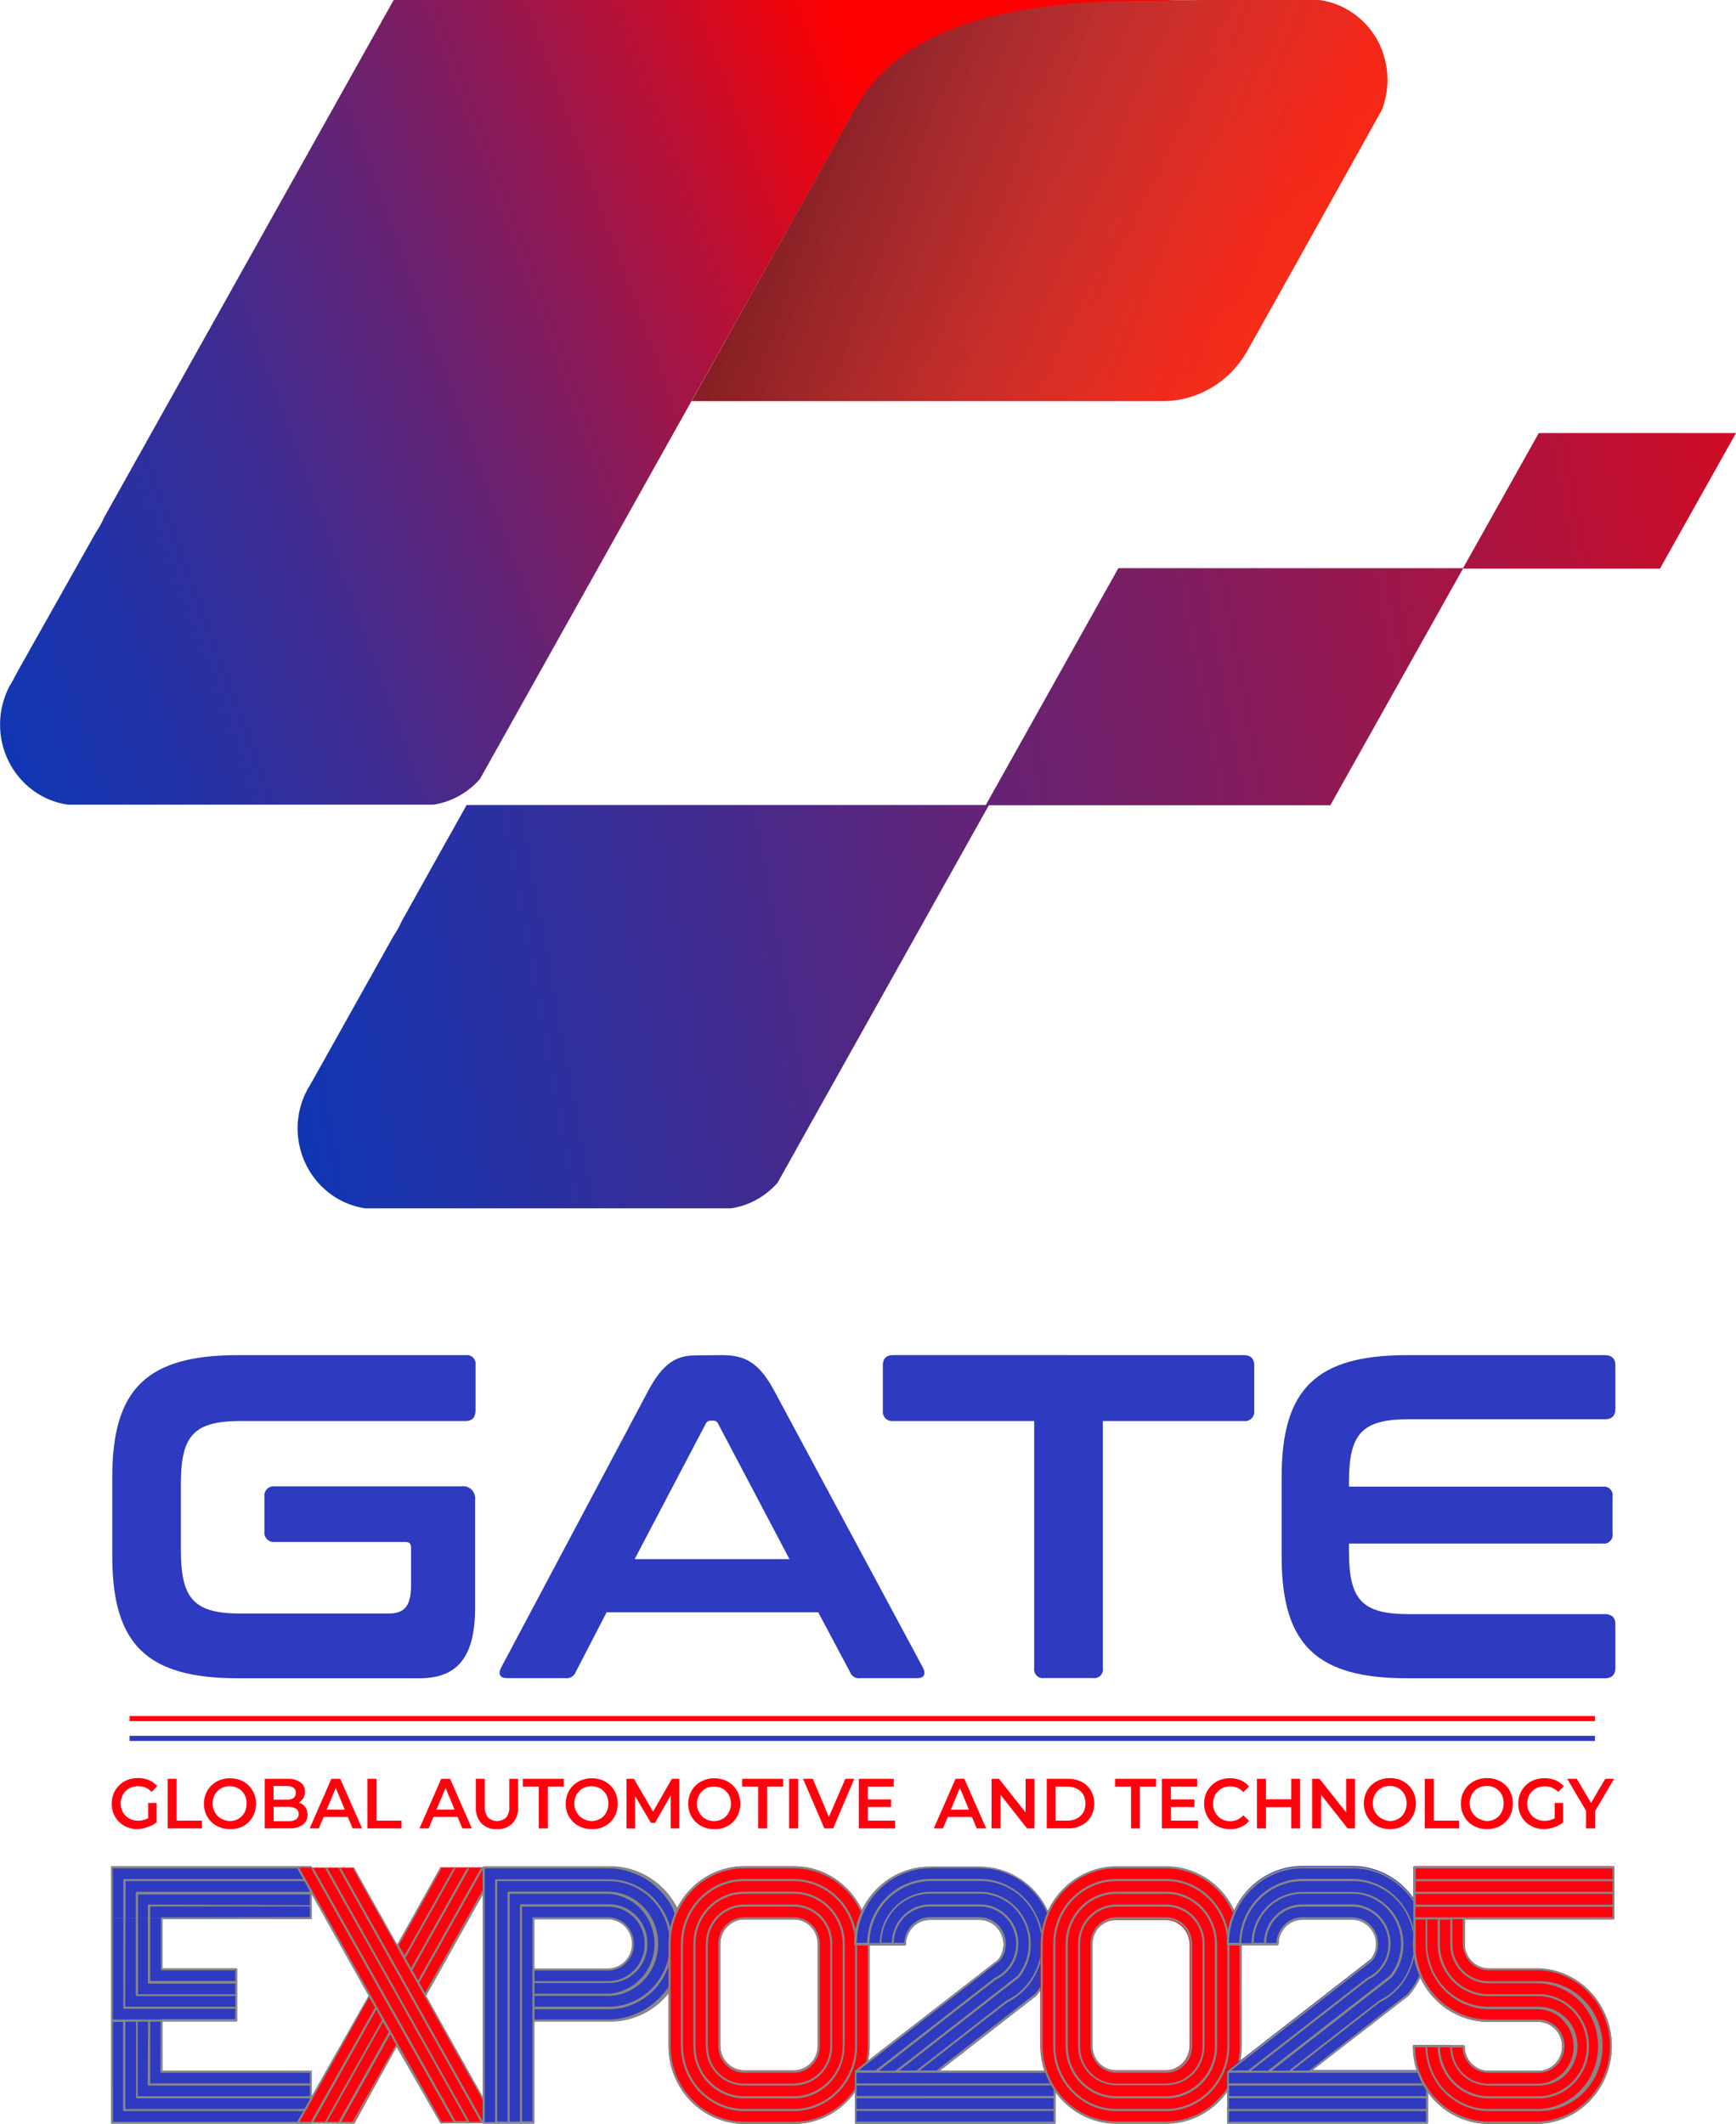 <svg xmlns="http://www.w3.org/2000/svg" width="85" height="104" viewBox="0 0 85 104" fill="none"><g clip-path="url(#clip0_1_147)"><path d="M41.809 5.447L41.929 5.229C42.119 4.906 42.34 4.604 42.589 4.326C44.583 2.088 51.854 0.046 58.459 0H19.276L8.286 19.641L8.209 19.778L6.516 22.804L6.453 22.915L5.089 25.355C4.983 25.604 4.852 25.841 4.699 26.062L0.951 32.721L0.59 33.392L0.495 33.551C0.486 33.568 0.477 33.585 0.466 33.6C0.17 34.162 0.011 34.789 0.003 35.428C-0.006 36.066 0.136 36.698 0.417 37.268C0.697 37.838 1.107 38.33 1.613 38.701C2.119 39.073 2.704 39.314 3.32 39.402H21.223C22.098 39.267 22.901 38.825 23.497 38.151L24.337 36.65L24.537 36.294L33.789 19.761L33.865 19.625L41.809 5.447Z" fill="url(#paint0_linear_1_147)"></path><path d="M67.699 2.531C67.674 2.469 67.655 2.407 67.626 2.346C67.362 1.721 66.945 1.178 66.416 0.767C65.887 0.356 65.264 0.092 64.608 0L58.9 0L56.325 0.029C49.574 0.029 44.361 1.186 41.974 5.128C41.888 5.271 41.806 5.414 41.733 5.558L41.311 6.317L33.866 19.641H56.937C57.766 19.64 58.58 19.418 59.299 18.995C60.019 18.573 60.619 17.966 61.04 17.233L61.167 17.009L61.652 16.145L62.956 13.813L63.048 13.653L66.853 6.831L67.116 6.356L67.661 5.379C68.016 4.464 68.025 3.446 67.687 2.525L67.699 2.531Z" fill="url(#paint1_linear_1_147)"></path><path d="M22.799 66.357C22.865 66.346 22.933 66.352 22.996 66.373C23.06 66.394 23.117 66.431 23.165 66.48C23.212 66.528 23.247 66.587 23.268 66.653C23.289 66.718 23.294 66.787 23.284 66.855V69.064C23.284 69.39 23.129 69.585 22.799 69.585H11.783C9.516 69.585 8.856 70.263 8.856 72.657V75.915C8.856 78.309 9.516 79.01 11.783 79.01H19.026C19.796 79.01 20.126 78.648 20.126 77.632V75.801C20.126 75.599 20.059 75.508 19.863 75.508H13.432C13.365 75.514 13.297 75.504 13.234 75.48C13.171 75.455 13.114 75.417 13.068 75.367C13.021 75.317 12.986 75.257 12.965 75.191C12.944 75.125 12.938 75.055 12.947 74.987V73.299C12.938 73.231 12.944 73.161 12.965 73.095C12.986 73.03 13.021 72.97 13.068 72.92C13.115 72.87 13.171 72.832 13.235 72.808C13.298 72.784 13.365 72.775 13.432 72.781H22.602C22.692 72.768 22.783 72.777 22.869 72.806C22.955 72.835 23.033 72.885 23.097 72.951C23.161 73.016 23.209 73.097 23.238 73.185C23.266 73.273 23.275 73.367 23.262 73.459V78.723C23.262 81.251 22.311 82.18 20.535 82.18H11.656C7.217 82.18 5.498 80.551 5.498 76.215V72.322C5.498 67.986 7.214 66.357 11.656 66.357H22.799Z" fill="#2E3AC0"></path><path d="M35.356 66.357C36.475 66.357 37.157 66.719 37.893 68.074L45.186 81.652C45.338 81.945 45.275 82.173 44.923 82.173H42.129C42.025 82.192 41.917 82.173 41.824 82.12C41.732 82.066 41.66 81.981 41.622 81.88L40.062 78.948H29.702L28.186 81.88C28.146 81.98 28.074 82.063 27.982 82.116C27.89 82.169 27.783 82.189 27.679 82.173H24.825C24.451 82.173 24.384 81.945 24.54 81.652L31.747 68.087C32.474 66.731 33.133 66.37 34.059 66.37L35.356 66.357ZM31.075 76.345H38.654L35.166 69.725C35.146 69.677 35.113 69.635 35.07 69.607C35.026 69.578 34.976 69.564 34.925 69.566H34.791C34.74 69.565 34.69 69.579 34.647 69.608C34.604 69.636 34.571 69.677 34.55 69.725L31.075 76.345Z" fill="#2E3AC0"></path><path d="M60.907 66.357C61.224 66.357 61.411 66.516 61.411 66.855V69.064C61.42 69.134 61.413 69.206 61.391 69.273C61.369 69.34 61.332 69.401 61.283 69.451C61.235 69.501 61.175 69.54 61.11 69.563C61.045 69.586 60.976 69.594 60.907 69.585H54.001V81.671C54.012 81.739 54.007 81.808 53.987 81.874C53.966 81.939 53.931 81.999 53.884 82.047C53.837 82.096 53.779 82.132 53.716 82.154C53.652 82.175 53.585 82.181 53.519 82.17H51.122C51.056 82.18 50.988 82.175 50.925 82.153C50.861 82.132 50.803 82.096 50.756 82.047C50.709 81.999 50.673 81.939 50.653 81.874C50.632 81.809 50.626 81.739 50.637 81.671V69.585H43.733C43.665 69.594 43.595 69.587 43.529 69.564C43.464 69.541 43.404 69.503 43.355 69.453C43.306 69.402 43.269 69.341 43.247 69.274C43.224 69.206 43.217 69.135 43.226 69.064V66.852C43.226 66.526 43.401 66.354 43.733 66.354L60.907 66.357Z" fill="#2E3AC0"></path><path d="M78.585 66.357C78.902 66.357 79.093 66.516 79.093 66.855V69.002C79.093 69.328 78.915 69.497 78.585 69.497H68.977C66.688 69.497 66.05 70.198 66.05 72.569V72.797H78.477C78.544 72.786 78.611 72.792 78.675 72.813C78.739 72.835 78.796 72.872 78.843 72.921C78.89 72.97 78.925 73.03 78.945 73.096C78.964 73.162 78.968 73.231 78.956 73.299V75.084C78.967 75.152 78.962 75.221 78.942 75.287C78.921 75.352 78.886 75.412 78.839 75.46C78.792 75.509 78.735 75.545 78.671 75.567C78.608 75.588 78.54 75.594 78.474 75.583H66.05V75.967C66.05 78.339 66.685 79.039 68.977 79.039H78.585C78.902 79.039 79.093 79.196 79.093 79.534V81.681C79.093 82.007 78.915 82.18 78.585 82.18H68.911C64.471 82.18 62.753 80.551 62.753 76.215V72.322C62.753 67.986 64.468 66.357 68.911 66.357H78.585Z" fill="#2E3AC0"></path><path d="M6.745 89.568C6.57 89.57 6.397 89.538 6.234 89.474C6.006 89.385 5.811 89.227 5.674 89.02C5.537 88.813 5.466 88.567 5.47 88.317C5.468 88.145 5.5 87.974 5.565 87.816C5.628 87.667 5.719 87.532 5.835 87.421C5.95 87.307 6.087 87.217 6.237 87.157C6.403 87.096 6.578 87.065 6.754 87.066C6.938 87.063 7.122 87.098 7.293 87.167C7.45 87.231 7.589 87.333 7.699 87.464L7.423 87.741C7.338 87.651 7.237 87.579 7.125 87.529C7.012 87.485 6.891 87.463 6.77 87.464C6.652 87.462 6.535 87.483 6.424 87.526C6.323 87.565 6.23 87.625 6.152 87.701C6.075 87.778 6.015 87.87 5.974 87.972C5.929 88.081 5.906 88.199 5.907 88.317C5.909 88.429 5.932 88.54 5.974 88.643C6.015 88.746 6.075 88.839 6.152 88.917C6.23 88.992 6.321 89.052 6.421 89.093C6.531 89.135 6.649 89.156 6.767 89.154C6.882 89.155 6.997 89.135 7.106 89.096C7.224 89.056 7.332 88.991 7.423 88.904L7.67 89.229C7.544 89.334 7.398 89.412 7.242 89.461C7.083 89.523 6.915 89.559 6.745 89.568ZM7.255 89.2V88.285H7.667V89.262L7.255 89.2Z" fill="#FF000D"></path><path d="M8.21 89.532V87.102H8.65V89.151H9.887V89.532H8.21Z" fill="#FF000D"></path><path d="M11.263 89.568C11.089 89.569 10.916 89.537 10.753 89.474C10.604 89.417 10.468 89.33 10.352 89.218C10.237 89.106 10.144 88.972 10.08 88.822C9.953 88.504 9.953 88.147 10.08 87.829C10.142 87.679 10.233 87.544 10.347 87.431C10.464 87.318 10.602 87.23 10.753 87.171C10.916 87.107 11.089 87.075 11.263 87.076C11.436 87.076 11.608 87.106 11.771 87.167C11.92 87.226 12.057 87.315 12.173 87.428C12.287 87.541 12.378 87.676 12.44 87.825C12.566 88.146 12.566 88.505 12.44 88.826C12.377 88.975 12.287 89.11 12.173 89.223C12.058 89.337 11.921 89.426 11.771 89.484C11.608 89.544 11.436 89.572 11.263 89.568ZM11.263 89.171C11.372 89.171 11.479 89.15 11.58 89.109C11.677 89.068 11.766 89.008 11.84 88.933C11.916 88.855 11.975 88.762 12.015 88.659C12.096 88.438 12.096 88.194 12.015 87.972C11.975 87.871 11.916 87.778 11.84 87.701C11.764 87.627 11.675 87.567 11.577 87.526C11.363 87.444 11.128 87.444 10.914 87.526C10.815 87.566 10.725 87.626 10.649 87.704C10.573 87.781 10.514 87.873 10.474 87.975C10.428 88.083 10.405 88.2 10.407 88.317C10.408 88.429 10.431 88.54 10.474 88.643C10.514 88.745 10.573 88.838 10.648 88.917C10.724 88.994 10.815 89.055 10.914 89.096C11.024 89.145 11.143 89.171 11.263 89.171Z" fill="#FF000D"></path><path d="M12.963 89.532V87.102H14.076C14.3 87.088 14.522 87.149 14.71 87.275C14.781 87.326 14.839 87.395 14.877 87.476C14.916 87.556 14.935 87.645 14.932 87.734C14.935 87.849 14.905 87.962 14.846 88.06C14.788 88.152 14.707 88.226 14.612 88.275C14.513 88.323 14.404 88.348 14.295 88.347L14.355 88.223C14.478 88.221 14.6 88.247 14.713 88.298C14.815 88.344 14.902 88.42 14.964 88.516C15.027 88.621 15.059 88.744 15.056 88.868C15.059 88.963 15.039 89.057 14.999 89.142C14.959 89.227 14.899 89.301 14.824 89.356C14.617 89.485 14.377 89.546 14.136 89.529L12.963 89.532ZM13.4 89.177H14.114C14.244 89.186 14.375 89.157 14.491 89.096C14.534 89.067 14.569 89.026 14.592 88.979C14.615 88.931 14.625 88.878 14.621 88.826C14.624 88.774 14.614 88.722 14.591 88.675C14.568 88.629 14.534 88.59 14.491 88.562C14.375 88.499 14.245 88.469 14.114 88.477H13.369V88.125H14.025C14.146 88.133 14.268 88.105 14.374 88.044C14.41 88.013 14.44 87.975 14.46 87.931C14.48 87.887 14.491 87.84 14.491 87.791C14.491 87.743 14.48 87.695 14.46 87.651C14.44 87.608 14.41 87.569 14.374 87.539C14.268 87.477 14.147 87.447 14.025 87.454H13.391L13.4 89.177Z" fill="#FF000D"></path><path d="M15.163 89.532L16.226 87.102H16.66L17.729 89.532H17.266L16.352 87.34H16.527L15.611 89.532H15.163ZM15.652 88.969L15.775 88.614H17.044L17.161 88.969H15.652Z" fill="#FF000D"></path><path d="M17.992 89.532V87.102H18.43V89.151H19.66V89.532H17.992Z" fill="#FF000D"></path><path d="M20.538 89.532L21.604 87.102H22.038L23.103 89.532H22.64L21.73 87.34H21.905L20.988 89.532H20.538ZM21.03 88.969L21.15 88.61H22.419L22.539 88.966L21.03 88.969Z" fill="#FF000D"></path><path d="M24.331 89.568C24.192 89.576 24.054 89.555 23.923 89.506C23.793 89.458 23.674 89.382 23.573 89.285C23.475 89.175 23.401 89.047 23.353 88.907C23.306 88.767 23.287 88.618 23.297 88.47V87.102H23.738V88.454C23.72 88.65 23.776 88.846 23.893 89.001C24.016 89.111 24.174 89.171 24.337 89.171C24.5 89.171 24.657 89.111 24.781 89.001C24.898 88.846 24.954 88.65 24.936 88.454V87.102H25.367V88.47C25.378 88.618 25.358 88.767 25.311 88.907C25.264 89.047 25.189 89.175 25.092 89.285C24.99 89.382 24.87 89.458 24.739 89.507C24.608 89.555 24.47 89.576 24.331 89.568Z" fill="#FF000D"></path><path d="M26.382 89.532V87.483H25.599V87.102H27.606V87.483H26.823V89.532H26.382Z" fill="#FF000D"></path><path d="M28.976 89.568C28.802 89.569 28.628 89.537 28.465 89.474C28.317 89.417 28.18 89.33 28.065 89.218C27.95 89.106 27.857 88.972 27.793 88.822C27.666 88.504 27.666 88.147 27.793 87.829C27.855 87.679 27.946 87.544 28.06 87.431C28.177 87.318 28.315 87.23 28.465 87.171C28.628 87.107 28.802 87.075 28.976 87.076C29.149 87.076 29.321 87.106 29.483 87.167C29.633 87.226 29.77 87.315 29.886 87.428C30 87.541 30.091 87.676 30.152 87.825C30.279 88.146 30.279 88.505 30.152 88.826C30.09 88.975 29.999 89.11 29.886 89.223C29.77 89.337 29.633 89.426 29.483 89.484C29.321 89.544 29.149 89.572 28.976 89.568ZM28.976 89.171C29.084 89.171 29.192 89.15 29.293 89.109C29.39 89.068 29.478 89.008 29.553 88.933C29.629 88.855 29.688 88.762 29.727 88.659C29.808 88.438 29.808 88.194 29.727 87.972C29.688 87.871 29.629 87.778 29.553 87.701C29.477 87.627 29.387 87.567 29.29 87.526C29.076 87.444 28.841 87.444 28.627 87.526C28.528 87.566 28.438 87.626 28.362 87.704C28.286 87.781 28.226 87.873 28.186 87.975C28.141 88.083 28.118 88.2 28.12 88.317C28.121 88.429 28.143 88.54 28.186 88.643C28.227 88.745 28.286 88.838 28.361 88.917C28.437 88.994 28.527 89.055 28.627 89.096C28.737 89.145 28.856 89.171 28.976 89.171Z" fill="#FF000D"></path><path d="M30.676 89.532V87.102H31.037L32.071 88.874H31.881L32.898 87.102H33.26V89.532H32.838V87.77H32.924L32.071 89.262H31.871L30.993 87.773H31.094V89.536L30.676 89.532Z" fill="#FF000D"></path><path d="M34.975 89.568C34.801 89.569 34.628 89.537 34.465 89.474C34.316 89.417 34.18 89.33 34.064 89.218C33.949 89.106 33.856 88.972 33.793 88.822C33.665 88.504 33.665 88.147 33.793 87.829C33.854 87.679 33.945 87.544 34.059 87.431C34.176 87.318 34.314 87.23 34.465 87.171C34.628 87.106 34.801 87.074 34.975 87.076C35.148 87.076 35.32 87.106 35.483 87.167C35.632 87.226 35.769 87.315 35.885 87.428C35.999 87.541 36.09 87.676 36.152 87.825C36.279 88.146 36.279 88.505 36.152 88.826C36.089 88.975 35.999 89.11 35.885 89.223C35.77 89.337 35.633 89.426 35.483 89.484C35.32 89.544 35.148 89.572 34.975 89.568ZM34.975 89.171C35.084 89.171 35.191 89.15 35.292 89.109C35.389 89.068 35.478 89.008 35.553 88.933C35.628 88.855 35.687 88.762 35.727 88.659C35.767 88.556 35.789 88.445 35.79 88.334C35.791 88.216 35.77 88.099 35.73 87.988C35.691 87.887 35.631 87.795 35.556 87.718C35.479 87.643 35.39 87.583 35.292 87.542C35.079 87.46 34.843 87.46 34.63 87.542C34.53 87.582 34.439 87.643 34.363 87.721C34.208 87.885 34.121 88.105 34.122 88.334C34.123 88.446 34.146 88.556 34.189 88.659C34.23 88.761 34.289 88.854 34.363 88.933C34.439 89.011 34.53 89.072 34.63 89.112C34.74 89.155 34.858 89.175 34.975 89.171Z" fill="#FF000D"></path><path d="M37.122 89.532V87.483H36.336V87.102H38.343V87.483H37.56V89.532H37.122Z" fill="#FF000D"></path><path d="M38.638 89.532V87.102H39.079V89.532H38.638Z" fill="#FF000D"></path><path d="M40.363 89.532L39.32 87.102H39.798L40.721 89.298H40.442L41.393 87.102H41.828L40.797 89.532H40.363Z" fill="#FF000D"></path><path d="M42.49 89.151H43.825V89.532H42.05V87.102H43.759V87.483H42.49V89.151ZM42.456 88.112H43.632V88.483H42.456V88.112Z" fill="#FF000D"></path><path d="M45.722 89.532L46.787 87.102H47.218L48.287 89.532H47.824L46.911 87.34H47.088L46.172 89.532H45.722ZM46.213 88.969L46.334 88.614H47.602L47.719 88.969H46.213Z" fill="#FF000D"></path><path d="M48.55 89.532V87.102H48.912L50.396 88.975H50.218V87.102H50.649V89.532H50.288L48.807 87.656H48.988V89.532H48.55Z" fill="#FF000D"></path><path d="M51.252 89.532V87.102H52.289C52.521 87.097 52.751 87.149 52.961 87.252C53.148 87.347 53.306 87.495 53.414 87.679C53.521 87.874 53.577 88.094 53.577 88.317C53.577 88.541 53.521 88.761 53.414 88.956C53.306 89.139 53.149 89.286 52.961 89.379C52.752 89.484 52.521 89.536 52.289 89.532H51.252ZM51.689 89.151H52.26C52.42 89.155 52.579 89.119 52.723 89.047C52.853 88.982 52.963 88.88 53.04 88.754C53.111 88.619 53.148 88.468 53.148 88.314C53.148 88.16 53.111 88.009 53.04 87.874C52.963 87.75 52.853 87.65 52.723 87.588C52.579 87.515 52.42 87.479 52.26 87.483H51.686L51.689 89.151Z" fill="#FF000D"></path><path d="M55.38 89.532V87.483H54.597V87.102H56.604V87.483H55.808V89.532H55.38Z" fill="#FF000D"></path><path d="M57.337 89.151H58.662V89.532H56.89V87.102H58.615V87.483H57.327L57.337 89.151ZM57.305 88.112H58.481V88.483H57.305V88.112Z" fill="#FF000D"></path><path d="M60.219 89.568C60.048 89.57 59.878 89.537 59.718 89.474C59.568 89.416 59.431 89.327 59.316 89.213C59.2 89.096 59.109 88.957 59.047 88.803C58.985 88.649 58.955 88.484 58.957 88.317C58.955 88.145 58.988 87.974 59.052 87.816C59.116 87.667 59.209 87.533 59.323 87.421C59.438 87.309 59.574 87.222 59.721 87.164C59.883 87.103 60.053 87.072 60.225 87.073C60.407 87.071 60.587 87.107 60.755 87.177C60.912 87.243 61.052 87.347 61.161 87.48L60.876 87.754C60.795 87.663 60.697 87.591 60.587 87.542C60.479 87.493 60.362 87.469 60.245 87.47C60.129 87.468 60.013 87.489 59.905 87.532C59.806 87.572 59.715 87.632 59.639 87.708C59.562 87.785 59.502 87.877 59.461 87.978C59.373 88.198 59.373 88.446 59.461 88.666C59.501 88.768 59.561 88.861 59.638 88.938C59.714 89.016 59.805 89.076 59.905 89.115C60.013 89.158 60.129 89.179 60.245 89.177C60.362 89.178 60.479 89.154 60.587 89.106C60.697 89.055 60.795 88.982 60.876 88.891L61.161 89.164C61.051 89.297 60.912 89.401 60.755 89.467C60.585 89.538 60.403 89.573 60.219 89.568Z" fill="#FF000D"></path><path d="M61.985 89.532H61.545V87.102H61.985V89.532ZM63.254 88.49H61.963V88.106H63.254V88.49ZM63.222 87.102H63.657V89.532H63.222V87.102Z" fill="#FF000D"></path><path d="M64.246 89.532V87.102H64.608L66.092 88.975H65.911V87.102H66.345V89.532H65.984L64.503 87.656H64.687V89.532H64.246Z" fill="#FF000D"></path><path d="M68.055 89.568C67.881 89.57 67.709 89.537 67.547 89.474C67.395 89.416 67.255 89.326 67.138 89.21C66.965 89.031 66.847 88.803 66.8 88.556C66.752 88.308 66.777 88.052 66.872 87.819C66.934 87.669 67.024 87.534 67.138 87.421C67.256 87.308 67.394 87.22 67.544 87.161C67.707 87.097 67.88 87.065 68.055 87.066C68.228 87.066 68.399 87.096 68.562 87.157C68.711 87.216 68.848 87.305 68.965 87.418C69.079 87.531 69.169 87.666 69.231 87.816C69.358 88.136 69.358 88.495 69.231 88.816C69.168 88.965 69.078 89.1 68.965 89.213C68.849 89.327 68.712 89.416 68.562 89.474C68.4 89.537 68.228 89.57 68.055 89.568ZM68.055 89.171C68.163 89.171 68.271 89.15 68.372 89.109C68.469 89.068 68.559 89.008 68.635 88.933C68.708 88.854 68.766 88.761 68.806 88.659C68.848 88.556 68.87 88.445 68.87 88.334C68.875 88.206 68.855 88.078 68.809 87.959C68.77 87.858 68.71 87.766 68.635 87.689C68.559 87.613 68.469 87.553 68.372 87.513C68.271 87.472 68.163 87.451 68.055 87.451C67.941 87.449 67.828 87.47 67.722 87.513C67.622 87.553 67.531 87.614 67.455 87.692C67.381 87.77 67.322 87.862 67.281 87.962C67.236 88.07 67.215 88.187 67.217 88.304C67.217 88.416 67.239 88.527 67.281 88.63C67.323 88.731 67.382 88.824 67.455 88.904C67.531 88.981 67.622 89.042 67.722 89.083C67.826 89.135 67.939 89.164 68.055 89.171Z" fill="#FF000D"></path><path d="M69.76 89.532V87.102H70.201V89.151H71.438V89.532H69.76Z" fill="#FF000D"></path><path d="M72.808 89.568C72.633 89.569 72.46 89.537 72.297 89.474C72.146 89.415 72.008 89.325 71.891 89.21C71.777 89.097 71.686 88.962 71.625 88.812C71.497 88.494 71.497 88.137 71.625 87.819C71.686 87.669 71.776 87.533 71.891 87.421C72.009 87.308 72.147 87.22 72.297 87.161C72.46 87.097 72.633 87.065 72.808 87.066C72.981 87.066 73.153 87.097 73.315 87.157C73.465 87.216 73.602 87.305 73.718 87.418C73.832 87.531 73.922 87.666 73.984 87.816C74.107 88.137 74.107 88.494 73.984 88.816C73.922 88.965 73.831 89.1 73.718 89.213C73.602 89.327 73.465 89.416 73.315 89.474C73.153 89.537 72.981 89.569 72.808 89.568ZM72.808 89.171C72.916 89.171 73.024 89.15 73.125 89.109C73.222 89.068 73.31 89.008 73.385 88.933C73.46 88.855 73.52 88.762 73.559 88.659C73.6 88.556 73.621 88.445 73.623 88.334C73.628 88.206 73.608 88.079 73.566 87.959C73.526 87.858 73.467 87.766 73.391 87.689C73.315 87.614 73.226 87.554 73.128 87.513C72.914 87.431 72.679 87.431 72.465 87.513C72.365 87.552 72.274 87.613 72.199 87.692C72.044 87.856 71.957 88.076 71.958 88.304C71.959 88.416 71.981 88.527 72.025 88.63C72.065 88.732 72.124 88.825 72.199 88.904C72.274 88.983 72.365 89.044 72.465 89.083C72.573 89.136 72.689 89.166 72.808 89.171Z" fill="#FF000D"></path><path d="M75.611 89.568C75.438 89.57 75.265 89.537 75.103 89.474C74.955 89.417 74.819 89.329 74.704 89.218C74.588 89.106 74.496 88.971 74.431 88.822C74.367 88.664 74.336 88.495 74.339 88.324C74.336 88.152 74.368 87.981 74.431 87.822C74.495 87.674 74.587 87.54 74.701 87.428C74.818 87.313 74.956 87.224 75.107 87.164C75.272 87.102 75.447 87.071 75.624 87.073C75.808 87.07 75.991 87.104 76.163 87.174C76.318 87.239 76.457 87.341 76.569 87.47L76.293 87.747C76.209 87.656 76.108 87.585 75.995 87.537C75.882 87.489 75.761 87.466 75.639 87.47C75.521 87.468 75.404 87.489 75.294 87.532C75.193 87.572 75.1 87.632 75.021 87.708C74.945 87.786 74.883 87.877 74.84 87.978C74.797 88.088 74.776 88.206 74.777 88.324C74.779 88.435 74.8 88.546 74.84 88.65C74.883 88.752 74.945 88.844 75.021 88.923C75.099 88.999 75.19 89.059 75.291 89.099C75.401 89.142 75.518 89.163 75.636 89.161C75.752 89.161 75.866 89.141 75.975 89.102C76.093 89.061 76.201 88.996 76.293 88.91L76.537 89.236C76.411 89.34 76.267 89.419 76.112 89.467C75.951 89.527 75.782 89.561 75.611 89.568ZM76.121 89.2V88.285H76.534V89.262L76.121 89.2Z" fill="#FF000D"></path><path d="M77.659 89.532V88.571L77.761 88.845L76.737 87.102H77.203L78.034 88.506H77.77L78.598 87.102H79.032L78.005 88.845L78.103 88.571V89.532H77.659Z" fill="#FF000D"></path><path d="M48.268 39.419H22.847L22.77 39.559L21.077 42.582L21.017 42.693L19.66 45.126C19.553 45.371 19.423 45.604 19.273 45.823L15.538 52.498L15.16 53.169C15.125 53.222 15.094 53.277 15.065 53.329C15.054 53.345 15.045 53.361 15.037 53.378C14.729 53.955 14.569 54.603 14.57 55.261C14.575 56.212 14.912 57.131 15.52 57.848C16.128 58.566 16.967 59.035 17.884 59.17H35.794C36.669 59.037 37.472 58.596 38.067 57.923L38.91 56.421L39.107 56.062L48.36 39.533L48.417 39.432H65.137L71.644 27.824H54.756L48.268 39.419Z" fill="url(#paint2_linear_1_147)"></path><path d="M75.344 21.205L71.622 27.844H81.277L85 21.205H75.344Z" fill="url(#paint3_linear_1_147)"></path><path style="mix-blend-mode:multiply" opacity="0.5" d="M67.699 2.531C67.674 2.469 67.655 2.407 67.626 2.346C67.362 1.721 66.945 1.178 66.416 0.767C65.887 0.356 65.264 0.092 64.608 0L58.9 0L56.325 0.029C49.574 0.029 44.361 1.186 41.974 5.128C41.888 5.271 41.806 5.414 41.733 5.558L41.311 6.317L33.866 19.641H56.937C57.766 19.64 58.58 19.418 59.299 18.995C60.019 18.573 60.619 17.966 61.04 17.233L61.167 17.009L61.652 16.145L62.956 13.813L63.048 13.653L66.853 6.831L67.116 6.356L67.661 5.379C68.016 4.464 68.025 3.446 67.687 2.525L67.699 2.531Z" fill="url(#paint4_linear_1_147)"></path><path d="M78.094 84.03H6.342V84.278H78.094V84.03Z" fill="#FF000D"></path><path d="M78.094 85.001H6.342V85.249H78.094V85.001Z" fill="#2E3AC0"></path><path d="M7.915 101.469V98.892H11.545V96.429H7.915V93.911H5.479V93.497H5.444V102.016H5.511V103.932H15.224V101.469H7.915Z" fill="#2E3AC0"></path><path d="M7.915 93.911H15.195V91.448H5.479V93.497V93.911H7.915Z" fill="#2E3AC0"></path><path d="M5.479 104H15.22C15.234 104 15.247 103.995 15.256 103.985C15.266 103.975 15.271 103.962 15.271 103.948V101.446C15.271 101.432 15.266 101.418 15.257 101.408C15.247 101.398 15.234 101.391 15.22 101.391H7.965V98.996H11.571C11.585 98.995 11.597 98.989 11.607 98.979C11.616 98.969 11.621 98.955 11.621 98.941V96.429C11.621 96.415 11.616 96.402 11.607 96.392C11.597 96.382 11.584 96.377 11.571 96.377H7.965V93.979H15.22C15.234 93.979 15.247 93.974 15.256 93.964C15.266 93.954 15.271 93.941 15.271 93.927V91.425C15.271 91.411 15.266 91.398 15.256 91.388C15.247 91.379 15.234 91.373 15.22 91.373H5.479C5.466 91.373 5.453 91.379 5.444 91.388C5.434 91.398 5.429 91.411 5.429 91.425V103.938C5.427 103.946 5.427 103.954 5.429 103.961C5.431 103.969 5.435 103.976 5.44 103.981C5.445 103.987 5.451 103.992 5.457 103.995C5.464 103.999 5.472 104 5.479 104ZM7.927 93.885C7.921 93.885 7.914 93.886 7.908 93.889C7.902 93.891 7.896 93.895 7.891 93.9C7.887 93.905 7.883 93.911 7.88 93.917C7.878 93.923 7.877 93.93 7.877 93.937V96.429C7.877 96.443 7.882 96.456 7.891 96.466C7.901 96.476 7.914 96.481 7.927 96.481H11.517V97.002H7.357V93.354H15.173V93.875L7.927 93.885ZM6.152 92.112H15.173V92.634H6.697C6.684 92.634 6.671 92.639 6.661 92.649C6.652 92.659 6.646 92.672 6.646 92.686V97.69C6.647 97.704 6.653 97.717 6.663 97.727C6.673 97.737 6.686 97.742 6.7 97.742H11.52V98.263H6.129L6.152 92.112ZM7.293 93.259C7.28 93.259 7.267 93.265 7.257 93.275C7.248 93.284 7.242 93.298 7.242 93.311V97.081C7.242 97.094 7.248 97.108 7.257 97.117C7.267 97.127 7.28 97.133 7.293 97.133H11.517V97.654H6.76V92.767H15.173V93.289L7.293 93.259ZM15.16 92.008H6.088C6.082 92.008 6.075 92.01 6.069 92.012C6.063 92.015 6.057 92.019 6.052 92.024C6.048 92.028 6.044 92.034 6.041 92.04C6.039 92.047 6.037 92.054 6.037 92.06V98.315C6.037 98.329 6.043 98.342 6.052 98.352C6.062 98.362 6.075 98.367 6.088 98.367H11.517V98.889H5.53V91.487H15.173L15.16 92.008ZM7.233 102.071C7.233 102.078 7.234 102.085 7.237 102.091C7.239 102.098 7.243 102.103 7.248 102.108C7.252 102.113 7.258 102.117 7.264 102.12C7.27 102.122 7.277 102.124 7.284 102.124H15.173V102.645H6.745V98.996H7.252L7.233 102.071ZM6.659 98.996V102.697C6.659 102.711 6.664 102.724 6.674 102.734C6.683 102.744 6.696 102.749 6.71 102.749H15.173V103.27H6.139V98.996H6.659ZM6.025 103.322C6.025 103.336 6.03 103.349 6.04 103.359C6.049 103.369 6.062 103.375 6.076 103.375H15.173V103.896H5.53V99.009H6.025V103.322ZM7.851 101.446C7.851 101.453 7.853 101.46 7.855 101.466C7.858 101.472 7.861 101.478 7.866 101.483C7.871 101.488 7.876 101.491 7.883 101.494C7.889 101.497 7.895 101.498 7.902 101.498H15.173V102.016H7.357V98.996H7.864L7.851 101.446Z" fill="#878787"></path><path d="M17.323 91.448C17.323 91.448 19.397 95.26 19.444 95.22C19.492 95.181 21.562 91.438 21.562 91.438H24.311L20.823 97.693L24.334 103.948L21.604 103.977L19.454 100.156L17.348 103.984L14.586 103.958L14.653 103.811L18.074 97.732L14.602 91.448" fill="#FF000D"></path><path d="M14.539 103.971C14.537 103.976 14.537 103.982 14.539 103.987H14.564H17.288C17.298 103.99 17.309 103.99 17.32 103.987L19.419 100.244L21.562 103.974C21.574 103.977 21.586 103.977 21.597 103.974H24.331H24.356V103.958L20.868 97.726L24.356 91.497C24.357 91.49 24.357 91.484 24.356 91.477H21.584H21.566H21.55L19.451 95.22L17.351 91.477H14.555C14.553 91.484 14.553 91.49 14.555 91.497L18.043 97.726L14.536 103.922C14.536 103.922 14.536 103.964 14.539 103.971ZM14.669 91.487H15.236L22.197 103.896H21.619L19.492 100.097L14.669 91.487ZM15.918 91.487L19.406 97.7L22.859 103.863H22.304L15.354 91.487H15.918ZM16.581 91.487L23.532 103.896H22.986L16.035 91.487H16.581ZM17.275 91.487L20.833 97.83L24.232 103.892H23.649L16.698 91.487H17.275ZM22.862 91.487L20.129 96.374L19.847 95.872L22.301 91.494L22.862 91.487ZM23.544 91.487L20.471 96.973L20.189 96.471L22.98 91.487H23.544ZM24.235 91.487L20.814 97.585L20.529 97.077L23.662 91.487H24.235ZM17.259 103.896H16.711L19.108 99.618L19.39 100.123L17.259 103.896ZM16.016 103.896L18.75 99.009L19.032 99.511L16.578 103.892L16.016 103.896ZM18.709 98.905L15.912 103.896H15.351L18.426 98.403L18.709 98.905ZM21.619 91.487H22.197L19.806 95.758L19.523 95.256L21.619 91.487ZM18.366 98.299L15.22 103.896H14.669L18.074 97.797L18.366 98.299Z" fill="#878787"></path><path d="M26.094 91.422H23.646V103.951H26.094V91.422Z" fill="#2E3AC0"></path><path d="M25.973 96.445C26.135 96.445 28.51 96.445 28.51 96.445C28.51 96.445 29.807 96.445 29.87 96.445C30.013 96.415 30.154 96.375 30.292 96.325C30.368 96.292 30.574 96.09 30.628 96.067C30.73 95.964 30.814 95.844 30.878 95.712C30.914 95.538 30.963 95.367 31.024 95.201C31.024 95.201 30.955 94.891 30.932 94.823C30.91 94.754 30.736 94.497 30.714 94.435C30.619 94.326 30.513 94.229 30.397 94.145C30.365 94.145 30.079 94.002 30.038 93.992C29.974 93.977 29.91 93.965 29.845 93.956L25.91 93.979C25.91 93.979 25.704 91.979 25.78 91.901C25.856 91.823 25.811 91.435 25.875 91.448C25.938 91.461 29.835 91.448 29.899 91.448L30.533 91.536L31.009 91.705C31.009 91.705 31.418 91.871 31.462 91.904C31.506 91.937 31.893 92.139 31.915 92.171C31.938 92.204 32.372 92.614 32.372 92.614L32.575 92.849C32.713 93.027 32.836 93.216 32.943 93.416C32.965 93.494 33.234 94.149 33.234 94.149C33.234 94.149 33.333 94.569 33.333 94.624C33.333 94.68 33.377 95.305 33.377 95.305L33.301 95.826L33.149 96.458C33.149 96.458 32.933 97.025 32.902 97.071C32.87 97.116 32.512 97.647 32.489 97.68C32.467 97.713 32.153 97.98 32.153 97.98L31.836 98.26L31.316 98.586C31.316 98.586 30.917 98.739 30.882 98.762C30.665 98.83 30.445 98.886 30.222 98.928H29.616C29.616 98.928 25.574 99.016 25.618 98.951" fill="#2E3AC0"></path><path d="M23.684 104H26.119C26.132 104 26.145 103.995 26.155 103.985C26.164 103.975 26.17 103.962 26.17 103.948V98.996H29.772C30.268 99.011 30.761 98.924 31.223 98.739C31.686 98.554 32.107 98.276 32.463 97.921C32.819 97.567 33.101 97.142 33.294 96.672C33.488 96.203 33.587 95.699 33.587 95.189C33.587 94.68 33.488 94.176 33.294 93.706C33.101 93.237 32.819 92.812 32.463 92.457C32.107 92.103 31.686 91.825 31.223 91.64C30.761 91.455 30.268 91.368 29.772 91.383H23.684C23.67 91.383 23.657 91.388 23.647 91.398C23.637 91.407 23.631 91.421 23.63 91.435V103.948C23.631 103.962 23.637 103.975 23.647 103.985C23.657 103.995 23.67 104 23.684 104ZM24.343 92.112H29.807C30.601 92.112 31.362 92.436 31.923 93.013C32.485 93.59 32.8 94.372 32.8 95.188C32.8 96.003 32.485 96.786 31.923 97.362C31.362 97.939 30.601 98.263 29.807 98.263H26.17V97.732H29.639H29.772H29.845H29.915C30.555 97.686 31.154 97.387 31.585 96.898C32.016 96.409 32.246 95.767 32.228 95.108C32.21 94.448 31.944 93.821 31.486 93.359C31.028 92.896 30.414 92.632 29.772 92.624H24.901C24.888 92.624 24.875 92.629 24.866 92.639C24.856 92.649 24.851 92.662 24.851 92.676V103.886H24.343V92.112ZM24.952 92.738H29.823C30.424 92.78 30.987 93.054 31.399 93.506C31.811 93.957 32.042 94.552 32.045 95.171C32.048 95.79 31.822 96.387 31.414 96.842C31.006 97.297 30.445 97.577 29.845 97.625H26.17V97.103H29.826C30.324 97.103 30.801 96.9 31.153 96.538C31.505 96.177 31.703 95.686 31.703 95.175C31.703 94.663 31.505 94.173 31.153 93.811C30.801 93.449 30.324 93.246 29.826 93.246H25.51C25.503 93.246 25.497 93.248 25.491 93.25C25.485 93.253 25.479 93.257 25.474 93.261C25.47 93.266 25.466 93.272 25.463 93.278C25.461 93.285 25.459 93.291 25.459 93.298V103.883H24.952V92.738ZM29.772 93.989C30.081 93.989 30.378 94.115 30.597 94.34C30.816 94.565 30.939 94.87 30.939 95.188C30.939 95.506 30.816 95.811 30.597 96.035C30.378 96.26 30.081 96.387 29.772 96.387H26.17V93.989H29.772ZM25.561 93.364H29.807C30.278 93.368 30.728 93.564 31.058 93.909C31.388 94.254 31.571 94.72 31.567 95.204C31.562 95.688 31.371 96.15 31.035 96.489C30.699 96.828 30.246 97.016 29.775 97.012H26.17V96.491H29.772C30.108 96.491 30.431 96.354 30.669 96.109C30.907 95.865 31.04 95.533 31.04 95.188C31.04 94.842 30.907 94.511 30.669 94.266C30.431 94.022 30.108 93.885 29.772 93.885H26.119C26.112 93.885 26.106 93.886 26.1 93.889C26.093 93.891 26.088 93.895 26.083 93.9C26.078 93.905 26.075 93.911 26.072 93.917C26.07 93.923 26.068 93.93 26.068 93.937V96.429V98.924V103.873H25.561V93.364ZM33.374 95.188C33.373 96.169 32.993 97.11 32.318 97.804C31.643 98.498 30.727 98.888 29.772 98.889H26.17V98.384H29.823C30.643 98.384 31.431 98.049 32.011 97.452C32.591 96.856 32.917 96.047 32.917 95.204C32.917 94.361 32.591 93.552 32.011 92.956C31.431 92.359 30.643 92.025 29.823 92.025H24.293C24.286 92.025 24.279 92.026 24.273 92.028C24.267 92.031 24.261 92.035 24.257 92.04C24.252 92.045 24.248 92.05 24.246 92.057C24.243 92.063 24.242 92.07 24.242 92.077V103.912H23.734V91.487H29.759C30.233 91.486 30.703 91.581 31.141 91.766C31.579 91.951 31.978 92.224 32.314 92.567C32.649 92.911 32.916 93.319 33.098 93.769C33.28 94.219 33.374 94.701 33.374 95.188Z" fill="#878787"></path><path d="M38.873 91.383H36.437C35.455 91.384 34.514 91.785 33.819 92.498C33.125 93.212 32.734 94.179 32.733 95.188V100.192C32.734 101.201 33.125 102.169 33.819 102.882C34.513 103.596 35.455 103.998 36.437 104H38.873C39.855 103.999 40.798 103.598 41.493 102.884C42.188 102.17 42.578 101.201 42.579 100.192V95.188C42.578 94.179 42.186 93.211 41.492 92.498C40.797 91.785 39.855 91.384 38.873 91.383ZM40.039 100.179C40.039 100.497 39.916 100.802 39.698 101.026C39.479 101.251 39.182 101.378 38.873 101.378H36.437C36.128 101.378 35.831 101.251 35.612 101.026C35.393 100.802 35.27 100.497 35.27 100.179V95.188C35.27 94.87 35.393 94.565 35.612 94.34C35.831 94.115 36.128 93.989 36.437 93.989H38.873C39.182 93.989 39.479 94.115 39.698 94.34C39.916 94.565 40.039 94.87 40.039 95.188V100.179Z" fill="#FF000D"></path><path d="M41.362 100.055V95.325C41.362 95.279 41.362 95.233 41.362 95.188C41.362 95.142 41.362 95.139 41.362 95.113V95.041C41.325 94.389 41.046 93.777 40.584 93.329C40.122 92.881 39.511 92.631 38.876 92.63H36.44C35.78 92.631 35.148 92.901 34.681 93.38C34.215 93.86 33.952 94.51 33.951 95.188C33.951 95.233 33.951 95.279 33.951 95.325V100.192C33.951 100.87 34.213 101.521 34.68 102.001C35.147 102.481 35.78 102.751 36.44 102.752H39.002C39.637 102.714 40.234 102.429 40.67 101.954C41.107 101.479 41.351 100.851 41.352 100.198C41.352 100.153 41.352 100.107 41.352 100.061L41.362 100.055ZM38.949 102.645H36.431C35.799 102.641 35.193 102.381 34.747 101.921C34.301 101.461 34.05 100.838 34.05 100.188C34.05 100.146 34.05 100.1 34.05 100.055V95.325C34.05 95.279 34.05 95.233 34.05 95.188C34.05 94.537 34.302 93.914 34.75 93.454C35.197 92.994 35.804 92.736 36.437 92.735H38.926C39.537 92.749 40.12 93.003 40.554 93.444C40.988 93.886 41.241 94.482 41.26 95.11V100.052C41.26 100.097 41.26 100.143 41.26 100.185C41.261 100.823 41.02 101.436 40.588 101.895C40.157 102.354 39.569 102.623 38.949 102.645Z" fill="#878787"></path><path d="M42.579 95.188C42.578 94.179 42.186 93.211 41.492 92.498C40.797 91.785 39.855 91.384 38.873 91.383H36.437C35.455 91.384 34.514 91.785 33.819 92.498C33.125 93.212 32.734 94.179 32.733 95.188V100.192C32.734 101.201 33.125 102.169 33.819 102.882C34.513 103.596 35.455 103.998 36.437 104H38.873C39.855 103.999 40.798 103.598 41.493 102.884C42.188 102.17 42.578 101.201 42.579 100.192V95.188ZM38.873 103.896H36.437C35.482 103.894 34.566 103.503 33.891 102.809C33.215 102.114 32.836 101.173 32.835 100.192V95.188C32.837 94.207 33.217 93.266 33.892 92.573C34.567 91.879 35.482 91.489 36.437 91.487H38.873C39.347 91.486 39.816 91.581 40.255 91.766C40.693 91.951 41.092 92.223 41.428 92.567C41.764 92.911 42.031 93.319 42.213 93.769C42.395 94.219 42.49 94.701 42.49 95.188V100.192C42.49 100.679 42.396 101.162 42.214 101.612C42.032 102.062 41.765 102.47 41.429 102.815C41.093 103.159 40.694 103.431 40.256 103.617C39.817 103.802 39.347 103.897 38.873 103.896Z" fill="#878787"></path><path d="M38.873 93.885H36.437C36.101 93.885 35.778 94.022 35.54 94.266C35.302 94.511 35.169 94.842 35.169 95.188V100.192C35.169 100.537 35.302 100.869 35.54 101.113C35.778 101.358 36.101 101.495 36.437 101.495H38.873C39.209 101.495 39.532 101.358 39.769 101.113C40.007 100.869 40.141 100.537 40.141 100.192V95.188C40.141 94.842 40.007 94.511 39.769 94.266C39.532 94.022 39.209 93.885 38.873 93.885ZM40.039 100.192C40.039 100.51 39.916 100.815 39.698 101.039C39.479 101.264 39.182 101.391 38.873 101.391H36.437C36.128 101.391 35.831 101.264 35.612 101.039C35.393 100.815 35.27 100.51 35.27 100.192V95.188C35.27 94.87 35.393 94.565 35.612 94.34C35.831 94.115 36.128 93.989 36.437 93.989H38.873C39.182 93.989 39.479 94.115 39.698 94.34C39.916 94.565 40.039 94.87 40.039 95.188V100.192Z" fill="#878787"></path><path d="M40.753 95.188C40.755 94.684 40.565 94.199 40.223 93.838C39.88 93.478 39.414 93.269 38.923 93.259H36.386C35.897 93.27 35.431 93.479 35.089 93.84C34.747 94.2 34.557 94.684 34.56 95.188V100.244C34.571 100.738 34.766 101.208 35.105 101.558C35.445 101.907 35.903 102.109 36.383 102.12H38.92C39.401 102.109 39.86 101.908 40.2 101.559C40.54 101.209 40.736 100.738 40.746 100.244V95.188H40.753ZM38.923 102.029H36.386C35.925 102.019 35.486 101.824 35.163 101.485C34.84 101.147 34.659 100.692 34.658 100.218V95.24V95.191C34.656 94.715 34.835 94.257 35.159 93.915C35.482 93.574 35.923 93.377 36.386 93.367H38.923C39.387 93.377 39.828 93.574 40.151 93.915C40.474 94.257 40.654 94.715 40.651 95.191V95.24V100.205C40.651 100.679 40.471 101.134 40.147 101.473C39.824 101.812 39.385 102.007 38.923 102.016V102.029Z" fill="#878787"></path><path d="M41.971 95.188C41.967 94.354 41.647 93.555 41.077 92.96C40.508 92.366 39.735 92.024 38.923 92.008H36.386C35.575 92.024 34.802 92.366 34.232 92.96C33.663 93.555 33.342 94.354 33.339 95.188V100.192C33.343 101.026 33.664 101.825 34.233 102.419C34.802 103.014 35.575 103.357 36.386 103.375H38.923C39.725 103.357 40.489 103.022 41.056 102.44C41.623 101.858 41.95 101.074 41.967 100.25V95.188H41.971ZM38.923 103.27H36.386C35.602 103.253 34.854 102.922 34.304 102.347C33.754 101.772 33.444 100.998 33.441 100.192V95.188C33.445 94.382 33.755 93.609 34.305 93.035C34.855 92.46 35.602 92.129 36.386 92.112H38.923C39.708 92.129 40.454 92.46 41.005 93.035C41.555 93.609 41.865 94.382 41.869 95.188V95.237V100.198C41.863 101.003 41.553 101.775 41.003 102.348C40.453 102.922 39.707 103.252 38.923 103.27Z" fill="#878787"></path><path d="M51.686 103.948V101.446C51.686 101.432 51.681 101.418 51.672 101.408C51.662 101.398 51.649 101.391 51.636 101.391H46.023L50.735 97.732C51.208 97.183 51.516 96.506 51.623 95.781C51.73 95.057 51.631 94.316 51.338 93.647C51.045 92.979 50.57 92.412 49.971 92.015C49.372 91.617 48.674 91.405 47.96 91.406H45.525C44.543 91.406 43.601 91.808 42.906 92.521C42.211 93.234 41.82 94.201 41.818 95.211C41.818 95.225 41.824 95.238 41.833 95.248C41.843 95.257 41.855 95.263 41.869 95.263H44.307C44.321 95.263 44.334 95.257 44.343 95.248C44.353 95.238 44.358 95.225 44.358 95.211C44.358 94.893 44.481 94.588 44.7 94.363C44.919 94.138 45.216 94.012 45.525 94.012H47.96C48.181 94.011 48.398 94.075 48.585 94.195C48.772 94.316 48.922 94.489 49.017 94.693C49.113 94.898 49.149 95.126 49.123 95.352C49.097 95.577 49.01 95.79 48.87 95.966L41.856 101.404C41.856 101.404 41.856 101.404 41.856 101.42C41.855 101.426 41.855 101.433 41.856 101.439V103.941C41.856 103.955 41.862 103.968 41.871 103.978C41.881 103.988 41.894 103.993 41.907 103.993H51.651C51.661 103.99 51.669 103.984 51.675 103.976C51.682 103.968 51.685 103.958 51.686 103.948Z" fill="#2E3AC0"></path><path d="M51.686 103.948V101.446C51.686 101.432 51.681 101.418 51.672 101.408C51.662 101.398 51.649 101.391 51.636 101.391H46.023L50.735 97.732C51.208 97.183 51.516 96.506 51.623 95.781C51.73 95.057 51.631 94.316 51.338 93.647C51.045 92.979 50.57 92.412 49.971 92.015C49.372 91.617 48.674 91.405 47.96 91.406H45.525C44.543 91.406 43.601 91.808 42.906 92.521C42.211 93.234 41.82 94.201 41.818 95.211C41.818 95.225 41.824 95.238 41.833 95.248C41.843 95.257 41.855 95.263 41.869 95.263H44.307C44.321 95.263 44.334 95.257 44.343 95.248C44.353 95.238 44.358 95.225 44.358 95.211C44.358 94.893 44.481 94.588 44.7 94.363C44.919 94.138 45.216 94.012 45.525 94.012H47.96C48.181 94.011 48.398 94.075 48.585 94.195C48.772 94.316 48.922 94.489 49.017 94.693C49.113 94.898 49.149 95.126 49.123 95.352C49.097 95.577 49.01 95.79 48.87 95.966L41.856 101.404C41.856 101.404 41.856 101.404 41.856 101.42C41.855 101.426 41.855 101.433 41.856 101.439V103.941C41.856 103.955 41.862 103.968 41.871 103.978C41.881 103.988 41.894 103.993 41.907 103.993H51.651C51.661 103.99 51.669 103.984 51.675 103.976C51.682 103.968 51.685 103.958 51.686 103.948ZM51.585 101.498V102.016H41.936V101.498H51.585ZM48.759 96.937C49.146 96.757 49.462 96.447 49.656 96.059C49.849 95.67 49.909 95.226 49.824 94.798C49.74 94.37 49.517 93.984 49.192 93.704C48.866 93.423 48.458 93.264 48.033 93.253H45.496C45.015 93.261 44.554 93.461 44.213 93.81C43.871 94.159 43.674 94.631 43.664 95.126H43.153C43.167 94.494 43.417 93.893 43.852 93.446C44.287 92.999 44.872 92.742 45.487 92.728H47.976C48.431 92.726 48.877 92.858 49.262 93.108C49.647 93.357 49.954 93.715 50.148 94.138C50.341 94.561 50.413 95.032 50.355 95.496C50.297 95.959 50.11 96.396 49.819 96.755L43.844 101.397H43.033L48.759 96.937ZM45.496 92.106H48.033C48.712 92.113 49.369 92.356 49.896 92.797C50.422 93.238 50.787 93.85 50.931 94.532C51.074 95.214 50.988 95.925 50.685 96.55C50.383 97.175 49.883 97.676 49.267 97.97L44.869 101.387H44.032L49.901 96.826C50.2 96.453 50.391 96 50.45 95.52C50.51 95.041 50.436 94.553 50.237 94.115C50.038 93.677 49.722 93.305 49.325 93.043C48.929 92.782 48.469 92.641 47.998 92.637H45.563C44.912 92.638 44.287 92.9 43.822 93.368C43.356 93.837 43.088 94.473 43.074 95.142H42.57C42.585 94.349 42.897 93.591 43.44 93.027C43.984 92.463 44.718 92.136 45.49 92.112L45.496 92.106ZM51.585 102.743V103.27H41.936V102.749L51.585 102.743ZM41.942 102.635V102.117H51.585V102.635H41.942ZM41.942 103.368H51.585V103.889H41.936L41.942 103.368ZM45.547 91.481H47.983C48.675 91.481 49.354 91.686 49.936 92.073C50.518 92.459 50.979 93.01 51.264 93.658C51.55 94.307 51.647 95.027 51.544 95.731C51.441 96.435 51.142 97.094 50.684 97.628L45.852 101.384H45.027L49.308 98.058C49.936 97.749 50.445 97.231 50.752 96.589C51.059 95.947 51.146 95.217 50.999 94.517C50.852 93.818 50.481 93.189 49.944 92.733C49.407 92.278 48.736 92.021 48.04 92.005H45.503C44.701 92.022 43.936 92.358 43.369 92.94C42.802 93.523 42.476 94.308 42.459 95.132H41.951C41.967 94.163 42.352 93.239 43.023 92.558C43.694 91.876 44.597 91.492 45.541 91.487L45.547 91.481ZM47.983 93.878H45.547C45.219 93.878 44.904 94.008 44.668 94.241C44.431 94.475 44.292 94.793 44.279 95.129H43.759C43.769 94.662 43.955 94.217 44.277 93.887C44.599 93.557 45.032 93.367 45.487 93.357H48.024C48.426 93.367 48.814 93.518 49.122 93.784C49.431 94.05 49.642 94.416 49.721 94.822C49.801 95.228 49.743 95.649 49.559 96.017C49.374 96.385 49.073 96.677 48.706 96.846L42.871 101.378H42.047L48.965 96.002C49.148 95.771 49.247 95.482 49.248 95.185C49.247 95.013 49.214 94.844 49.15 94.686C49.086 94.528 48.992 94.385 48.874 94.264C48.756 94.143 48.616 94.048 48.462 93.983C48.308 93.918 48.143 93.884 47.976 93.885L47.983 93.878Z" fill="#878787"></path><path d="M57.077 91.425H54.642C53.663 91.423 52.723 91.821 52.029 92.53C51.334 93.239 50.942 94.202 50.938 95.207V100.182C50.941 101.188 51.333 102.152 52.028 102.862C52.722 103.572 53.662 103.969 54.642 103.967H57.077C58.057 103.969 58.997 103.572 59.692 102.862C60.387 102.152 60.779 101.189 60.784 100.182V95.207C60.779 94.201 60.386 93.238 59.691 92.529C58.996 91.82 58.056 91.423 57.077 91.425ZM58.244 100.182C58.243 100.339 58.213 100.494 58.154 100.639C58.095 100.784 58.009 100.916 57.901 101.026C57.792 101.137 57.664 101.225 57.522 101.285C57.381 101.344 57.23 101.375 57.077 101.374H54.642C54.489 101.375 54.337 101.344 54.196 101.285C54.055 101.225 53.926 101.137 53.818 101.026C53.709 100.916 53.623 100.784 53.564 100.639C53.505 100.494 53.475 100.339 53.475 100.182V95.207C53.476 94.891 53.6 94.588 53.819 94.365C54.038 94.142 54.333 94.017 54.642 94.018H57.077C57.385 94.017 57.681 94.142 57.9 94.365C58.118 94.588 58.242 94.891 58.244 95.207V100.182Z" fill="#FF000D"></path><path d="M59.585 95.041C59.548 94.39 59.27 93.778 58.809 93.33C58.347 92.882 57.737 92.632 57.102 92.63H54.667C54.007 92.631 53.374 92.901 52.907 93.38C52.439 93.86 52.176 94.51 52.175 95.188C52.175 95.233 52.175 95.279 52.175 95.325V100.192C52.175 100.871 52.438 101.521 52.905 102.001C53.373 102.481 54.006 102.751 54.667 102.752H57.245C57.879 102.714 58.475 102.428 58.911 101.954C59.348 101.479 59.591 100.851 59.591 100.198C59.591 100.153 59.591 100.107 59.591 100.058V95.334C59.591 95.289 59.591 95.24 59.591 95.194C59.593 95.172 59.593 95.149 59.591 95.126V95.048L59.585 95.041ZM57.169 102.645H54.657C54.026 102.641 53.421 102.381 52.975 101.921C52.529 101.46 52.279 100.838 52.279 100.188C52.279 100.146 52.279 100.1 52.279 100.055V95.325C52.279 95.282 52.279 95.237 52.279 95.191C52.279 94.54 52.531 93.916 52.978 93.457C53.426 92.996 54.034 92.738 54.667 92.738H57.153C57.766 92.751 58.351 93.007 58.786 93.451C59.22 93.896 59.471 94.496 59.487 95.126V100.061C59.487 100.107 59.487 100.153 59.487 100.195C59.485 100.833 59.243 101.445 58.81 101.902C58.378 102.359 57.789 102.625 57.169 102.645Z" fill="#878787"></path><path d="M57.102 91.383H54.667C53.685 91.384 52.743 91.785 52.048 92.498C51.353 93.211 50.962 94.179 50.96 95.188V100.192C50.961 101.201 51.352 102.17 52.047 102.884C52.742 103.598 53.684 103.999 54.667 104H57.102C58.084 103.998 59.026 103.596 59.72 102.882C60.415 102.169 60.805 101.201 60.806 100.192V95.188C60.805 94.179 60.414 93.212 59.72 92.498C59.026 91.785 58.084 91.384 57.102 91.383ZM60.704 100.179C60.703 101.16 60.324 102.101 59.648 102.796C58.973 103.49 58.057 103.881 57.102 103.883H54.667C53.711 103.885 52.794 103.498 52.116 102.806C51.438 102.114 51.055 101.174 51.052 100.192V95.188C51.053 94.207 51.433 93.266 52.108 92.572C52.783 91.878 53.699 91.488 54.654 91.487H57.09C58.044 91.489 58.96 91.879 59.635 92.573C60.31 93.266 60.69 94.207 60.692 95.188L60.704 100.179Z" fill="#878787"></path><path d="M57.102 93.885H54.667C54.331 93.885 54.008 94.022 53.77 94.266C53.532 94.511 53.398 94.842 53.398 95.188V100.192C53.398 100.537 53.532 100.869 53.77 101.113C54.008 101.358 54.331 101.495 54.667 101.495H57.102C57.438 101.495 57.761 101.358 57.999 101.113C58.237 100.869 58.37 100.537 58.37 100.192V95.188C58.37 94.842 58.237 94.511 57.999 94.266C57.761 94.022 57.438 93.885 57.102 93.885ZM58.269 100.192C58.269 100.51 58.146 100.815 57.927 101.039C57.708 101.264 57.412 101.391 57.102 101.391H54.667C54.514 101.391 54.362 101.36 54.22 101.299C54.079 101.239 53.95 101.151 53.842 101.039C53.733 100.928 53.647 100.796 53.589 100.65C53.53 100.505 53.5 100.349 53.5 100.192V95.188C53.5 95.03 53.53 94.874 53.589 94.729C53.647 94.584 53.733 94.451 53.842 94.34C53.95 94.229 54.079 94.141 54.22 94.08C54.362 94.02 54.514 93.989 54.667 93.989H57.102C57.412 93.989 57.708 94.115 57.927 94.34C58.146 94.565 58.269 94.87 58.269 95.188V100.192Z" fill="#878787"></path><path d="M58.979 95.188C58.982 94.684 58.792 94.2 58.45 93.84C58.109 93.479 57.643 93.27 57.153 93.259H54.616C54.126 93.269 53.659 93.478 53.317 93.838C52.974 94.199 52.784 94.684 52.786 95.188C52.785 95.205 52.785 95.223 52.786 95.24V100.127C52.785 100.144 52.785 100.161 52.786 100.179C52.785 100.186 52.785 100.194 52.786 100.201V100.231C52.797 100.725 52.993 101.196 53.333 101.546C53.673 101.895 54.132 102.096 54.613 102.107H57.15C57.631 102.096 58.089 101.895 58.43 101.546C58.77 101.196 58.966 100.725 58.976 100.231V100.14V95.188H58.979ZM57.15 102.029H54.613C54.153 102.019 53.715 101.825 53.392 101.487C53.069 101.15 52.887 100.697 52.885 100.224V95.24C52.885 95.24 52.885 95.207 52.885 95.191C52.882 94.714 53.062 94.256 53.386 93.914C53.71 93.573 54.152 93.376 54.616 93.367H57.153C57.616 93.377 58.057 93.574 58.381 93.915C58.704 94.257 58.884 94.715 58.881 95.191V95.24V100.215C58.879 100.688 58.696 101.142 58.373 101.479C58.049 101.816 57.61 102.01 57.15 102.019V102.029Z" fill="#878787"></path><path d="M57.153 92.008H54.616C53.805 92.024 53.032 92.366 52.462 92.96C51.893 93.555 51.572 94.354 51.569 95.188V100.192C51.573 101.026 51.894 101.825 52.463 102.419C53.032 103.014 53.805 103.357 54.616 103.375H57.153C57.954 103.357 58.718 103.022 59.284 102.44C59.851 101.858 60.177 101.073 60.194 100.25V95.188C60.191 94.355 59.871 93.556 59.303 92.963C58.735 92.369 57.963 92.026 57.153 92.008ZM60.096 95.24V100.192C60.092 100.998 59.783 101.772 59.232 102.347C58.682 102.922 57.935 103.253 57.15 103.27H54.613C53.829 103.252 53.082 102.921 52.532 102.346C51.983 101.771 51.673 100.998 51.67 100.192V95.188C51.673 94.382 51.983 93.61 52.533 93.035C53.082 92.461 53.829 92.129 54.613 92.112H57.15C57.934 92.129 58.681 92.46 59.231 93.035C59.781 93.609 60.092 94.382 60.096 95.188V95.24Z" fill="#878787"></path><path d="M69.922 103.922V101.42C69.922 101.406 69.917 101.393 69.907 101.383C69.898 101.373 69.885 101.368 69.871 101.368H64.256L68.984 97.693C69.457 97.144 69.765 96.466 69.872 95.741C69.979 95.016 69.879 94.275 69.586 93.607C69.293 92.939 68.817 92.372 68.218 91.974C67.618 91.577 66.919 91.366 66.206 91.367H63.771C62.788 91.368 61.847 91.77 61.153 92.484C60.458 93.198 60.068 94.166 60.067 95.175C60.067 95.182 60.068 95.188 60.071 95.195C60.073 95.201 60.077 95.207 60.082 95.212C60.087 95.216 60.092 95.22 60.098 95.223C60.104 95.226 60.111 95.227 60.118 95.227H62.553C62.56 95.227 62.566 95.226 62.572 95.223C62.578 95.22 62.584 95.216 62.589 95.212C62.594 95.207 62.597 95.201 62.6 95.195C62.602 95.188 62.604 95.182 62.604 95.175C62.604 95.017 62.634 94.862 62.693 94.716C62.751 94.571 62.837 94.438 62.946 94.327C63.054 94.216 63.182 94.127 63.324 94.067C63.466 94.007 63.617 93.976 63.771 93.976H66.206C66.427 93.975 66.644 94.038 66.832 94.158C67.019 94.278 67.17 94.451 67.265 94.656C67.361 94.861 67.398 95.089 67.372 95.315C67.346 95.541 67.259 95.754 67.119 95.931L60.086 101.397V101.417C60.086 101.417 60.086 101.417 60.086 101.433V103.922C60.086 103.936 60.091 103.95 60.101 103.96C60.11 103.97 60.123 103.976 60.137 103.977H69.881C69.893 103.974 69.904 103.967 69.911 103.957C69.919 103.947 69.923 103.935 69.922 103.922Z" fill="#2E3AC0"></path><path d="M69.909 103.948V101.446C69.91 101.432 69.904 101.418 69.895 101.408C69.885 101.398 69.873 101.391 69.859 101.391H64.243L68.974 97.732C69.447 97.183 69.755 96.505 69.862 95.78C69.969 95.055 69.87 94.314 69.576 93.646C69.283 92.978 68.808 92.411 68.208 92.013C67.609 91.616 66.91 91.405 66.196 91.406H63.767C62.785 91.406 61.844 91.808 61.15 92.521C60.455 93.234 60.065 94.202 60.064 95.211C60.064 95.225 60.069 95.238 60.079 95.248C60.088 95.257 60.101 95.263 60.114 95.263H62.55C62.563 95.263 62.576 95.257 62.586 95.248C62.595 95.238 62.6 95.225 62.6 95.211C62.6 94.893 62.724 94.588 62.942 94.363C63.161 94.138 63.458 94.012 63.767 94.012H66.203C66.423 94.012 66.639 94.076 66.826 94.196C67.013 94.317 67.163 94.489 67.258 94.694C67.354 94.898 67.391 95.126 67.366 95.351C67.341 95.576 67.254 95.79 67.116 95.966L60.083 101.433V101.449C60.081 101.456 60.081 101.462 60.083 101.469V103.971C60.083 103.978 60.084 103.984 60.087 103.991C60.089 103.997 60.093 104.003 60.098 104.008C60.102 104.012 60.108 104.016 60.114 104.019C60.12 104.021 60.127 104.023 60.133 104.023H69.878C69.885 104.021 69.892 104.017 69.898 104.012C69.904 104.007 69.908 104 69.911 103.993C69.914 103.986 69.916 103.978 69.915 103.97C69.915 103.962 69.913 103.955 69.909 103.948ZM69.808 101.498V102.016H60.165V101.498H69.808ZM66.983 96.937C67.37 96.757 67.686 96.447 67.879 96.058C68.073 95.669 68.132 95.224 68.047 94.796C67.963 94.368 67.739 93.983 67.413 93.702C67.087 93.422 66.678 93.263 66.253 93.253H63.717C63.236 93.263 62.777 93.465 62.437 93.814C62.096 94.164 61.901 94.635 61.89 95.129H61.383C61.396 94.498 61.646 93.895 62.081 93.448C62.516 93.002 63.102 92.745 63.717 92.731H66.203C66.658 92.729 67.104 92.859 67.489 93.109C67.874 93.358 68.181 93.715 68.375 94.138C68.569 94.561 68.641 95.032 68.582 95.496C68.524 95.96 68.337 96.397 68.045 96.755L62.074 101.397H61.259L66.983 96.937ZM63.736 92.112H66.272C66.952 92.119 67.609 92.363 68.135 92.804C68.662 93.244 69.027 93.856 69.17 94.538C69.314 95.22 69.227 95.932 68.924 96.557C68.622 97.182 68.122 97.682 67.506 97.976L63.108 101.394H62.271L68.14 96.833C68.442 96.459 68.634 96.005 68.693 95.523C68.753 95.041 68.677 94.552 68.476 94.112C68.275 93.673 67.956 93.301 67.557 93.041C67.158 92.781 66.695 92.643 66.222 92.644H63.767C63.116 92.644 62.491 92.907 62.026 93.375C61.561 93.843 61.292 94.48 61.278 95.149H60.777C60.79 94.347 61.106 93.582 61.658 93.016C62.211 92.449 62.955 92.125 63.736 92.112ZM69.824 102.749V103.27H60.165V102.749H69.824ZM60.181 102.642V102.124H69.824V102.642H60.181ZM60.181 103.375H69.824V103.896H60.165L60.181 103.375ZM63.783 91.487H66.219C66.912 91.486 67.591 91.691 68.174 92.077C68.757 92.463 69.219 93.014 69.505 93.663C69.79 94.312 69.887 95.033 69.783 95.737C69.679 96.442 69.38 97.101 68.92 97.634L64.091 101.391H63.266L67.541 98.058C68.17 97.748 68.679 97.229 68.986 96.585C69.292 95.941 69.378 95.21 69.23 94.51C69.081 93.809 68.707 93.181 68.167 92.726C67.627 92.272 66.954 92.017 66.257 92.005H63.72C62.918 92.022 62.153 92.357 61.587 92.94C61.02 93.523 60.694 94.308 60.679 95.132H60.172C60.187 94.162 60.572 93.236 61.244 92.555C61.917 91.873 62.823 91.49 63.767 91.487H63.783ZM66.219 93.885H63.767C63.44 93.885 63.124 94.015 62.888 94.248C62.652 94.481 62.512 94.799 62.499 95.136H61.992C62.002 94.669 62.187 94.225 62.508 93.894C62.83 93.564 63.263 93.374 63.717 93.364H66.253C66.656 93.374 67.043 93.524 67.352 93.79C67.66 94.056 67.872 94.422 67.951 94.828C68.03 95.234 67.973 95.655 67.788 96.023C67.604 96.391 67.303 96.683 66.935 96.853L61.104 101.384H60.279L67.195 96.009C67.346 95.817 67.44 95.586 67.468 95.341C67.495 95.097 67.455 94.85 67.351 94.628C67.248 94.406 67.085 94.219 66.883 94.088C66.68 93.957 66.445 93.888 66.206 93.888L66.219 93.885Z" fill="#878787"></path><path d="M70.997 100.136H69.228C69.221 100.136 69.215 100.138 69.208 100.14C69.202 100.143 69.197 100.147 69.192 100.152C69.187 100.156 69.183 100.162 69.181 100.169C69.178 100.175 69.177 100.182 69.177 100.188C69.178 101.198 69.569 102.166 70.264 102.88C70.959 103.594 71.901 103.996 72.884 103.997H75.319C76.283 103.968 77.198 103.554 77.87 102.843C78.542 102.133 78.918 101.181 78.918 100.19C78.918 99.199 78.542 98.248 77.87 97.537C77.198 96.826 76.283 96.412 75.319 96.383H72.884C72.596 96.383 72.318 96.274 72.104 96.076C71.889 95.878 71.754 95.606 71.723 95.312V93.986H78.991C79.005 93.986 79.018 93.98 79.028 93.971C79.038 93.961 79.044 93.948 79.045 93.934V91.432C79.044 91.418 79.038 91.404 79.028 91.395C79.018 91.385 79.005 91.379 78.991 91.379H69.25C69.243 91.379 69.237 91.381 69.231 91.383C69.224 91.386 69.219 91.39 69.214 91.395C69.209 91.4 69.206 91.405 69.203 91.412C69.201 91.418 69.199 91.425 69.199 91.432V94.8C69.184 94.932 69.177 95.065 69.177 95.198C69.178 96.207 69.569 97.175 70.264 97.889C70.959 98.603 71.901 99.005 72.884 99.006H75.319C75.629 99.006 75.925 99.132 76.144 99.357C76.363 99.582 76.486 99.887 76.486 100.205C76.486 100.523 76.363 100.828 76.144 101.052C75.925 101.277 75.629 101.404 75.319 101.404H72.884C72.574 101.403 72.277 101.276 72.059 101.05C71.84 100.825 71.717 100.52 71.717 100.201C71.716 100.187 71.71 100.174 71.7 100.164C71.69 100.155 71.677 100.149 71.663 100.149H70.997V100.136Z" fill="#FF000D"></path><path d="M71 100.14H69.231C69.218 100.14 69.205 100.145 69.195 100.155C69.186 100.165 69.18 100.178 69.18 100.192C69.181 101.201 69.572 102.17 70.267 102.884C70.962 103.598 71.904 103.999 72.887 104H75.322C76.286 103.971 77.201 103.557 77.873 102.847C78.545 102.136 78.921 101.184 78.921 100.193C78.921 99.203 78.545 98.251 77.873 97.54C77.201 96.829 76.286 96.416 75.322 96.387H72.887C72.599 96.387 72.321 96.277 72.107 96.079C71.892 95.882 71.757 95.609 71.727 95.315V93.989H78.994C79.008 93.989 79.021 93.984 79.031 93.974C79.041 93.964 79.047 93.951 79.048 93.937V91.435C79.047 91.421 79.041 91.407 79.031 91.398C79.021 91.388 79.008 91.383 78.994 91.383H69.253C69.246 91.383 69.24 91.384 69.234 91.387C69.228 91.389 69.222 91.393 69.217 91.398C69.213 91.403 69.209 91.409 69.206 91.415C69.204 91.421 69.202 91.428 69.202 91.435V94.8C69.187 94.932 69.18 95.065 69.18 95.198C69.181 96.207 69.572 97.175 70.267 97.889C70.962 98.603 71.904 99.005 72.887 99.006H75.322C75.632 99.006 75.929 99.132 76.147 99.357C76.366 99.582 76.489 99.887 76.489 100.205C76.489 100.523 76.366 100.828 76.147 101.052C75.929 101.277 75.632 101.404 75.322 101.404H72.887C72.577 101.403 72.281 101.276 72.062 101.05C71.843 100.825 71.72 100.52 71.72 100.201C71.72 100.195 71.719 100.188 71.716 100.182C71.714 100.175 71.71 100.169 71.705 100.165C71.701 100.16 71.695 100.156 71.689 100.153C71.683 100.151 71.676 100.149 71.669 100.149H71V100.14ZM71.688 93.885H69.304V93.37H78.956V93.885H71.688ZM71.01 95.142V95.188C71.006 95.692 71.197 96.177 71.539 96.538C71.882 96.899 72.349 97.107 72.84 97.116H75.329C76.106 97.137 76.846 97.468 77.391 98.039C77.935 98.61 78.242 99.377 78.247 100.176C78.251 100.975 77.953 101.745 77.415 102.323C76.877 102.9 76.141 103.24 75.364 103.27H72.827C72.051 103.254 71.312 102.93 70.764 102.366C70.216 101.803 69.9 101.044 69.884 100.247H70.395C70.409 100.916 70.677 101.553 71.142 102.021C71.608 102.489 72.233 102.752 72.884 102.752H75.468C76.1 102.712 76.694 102.426 77.128 101.951C77.562 101.477 77.803 100.851 77.803 100.2C77.803 99.549 77.562 98.923 77.128 98.448C76.694 97.974 76.1 97.688 75.468 97.647H72.757C72.159 97.613 71.596 97.35 71.179 96.91C70.761 96.469 70.52 95.884 70.502 95.269V93.999H71.01V95.126V95.142ZM72.827 102.124H75.364C75.861 102.124 76.339 101.92 76.691 101.559C77.043 101.197 77.241 100.706 77.241 100.195C77.241 99.683 77.043 99.193 76.691 98.831C76.339 98.47 75.861 98.266 75.364 98.266H72.827C72.043 98.249 71.296 97.918 70.745 97.344C70.195 96.769 69.885 95.997 69.881 95.191V93.992H70.395V95.058C70.395 95.1 70.395 95.145 70.395 95.191C70.395 95.237 70.395 95.24 70.395 95.263V95.331C70.429 95.959 70.687 96.553 71.12 96.998C71.552 97.443 72.13 97.709 72.741 97.745H75.395C76.013 97.768 76.598 98.037 77.027 98.494C77.456 98.951 77.696 99.561 77.696 100.197C77.696 100.832 77.456 101.442 77.027 101.899C76.598 102.356 76.013 102.625 75.395 102.648H72.884C72.261 102.644 71.665 102.391 71.221 101.943C70.777 101.495 70.52 100.886 70.506 100.247H71.007C71.018 100.74 71.213 101.21 71.552 101.559C71.891 101.908 72.347 102.11 72.827 102.124ZM78.956 93.266H69.317V92.738H78.956V93.266ZM78.956 92.634H69.317V92.119H78.956V92.634ZM73.667 91.487H78.956V92.015H69.317V91.487H73.667ZM72.9 101.498H75.335C75.671 101.498 75.994 101.361 76.232 101.116C76.47 100.872 76.603 100.541 76.603 100.195C76.603 99.849 76.47 99.518 76.232 99.273C75.994 99.029 75.671 98.892 75.335 98.892H72.9C72.011 98.891 71.153 98.554 70.492 97.943C69.831 97.333 69.412 96.493 69.317 95.585V93.992H69.802V95.191C69.802 96.025 70.119 96.826 70.686 97.422C71.253 98.019 72.025 98.364 72.836 98.384H75.326C75.784 98.398 76.22 98.595 76.541 98.932C76.862 99.269 77.044 99.721 77.049 100.192C77.053 100.664 76.88 101.119 76.565 101.463C76.251 101.806 75.819 102.012 75.36 102.036H72.824C72.369 102.024 71.937 101.834 71.615 101.504C71.293 101.174 71.108 100.73 71.096 100.263H71.612C71.629 100.598 71.772 100.913 72.009 101.143C72.246 101.373 72.561 101.5 72.887 101.498H72.9ZM69.297 100.247H69.795C69.813 101.071 70.14 101.856 70.707 102.438C71.274 103.021 72.038 103.356 72.84 103.375H75.376C76.197 103.375 76.984 103.04 77.565 102.443C78.145 101.847 78.471 101.038 78.471 100.195C78.471 99.352 78.145 98.543 77.565 97.947C76.984 97.35 76.197 97.015 75.376 97.015H72.84C72.376 97.005 71.935 96.808 71.612 96.467C71.288 96.126 71.109 95.667 71.111 95.191V95.126V93.976H71.625V95.041C71.622 95.086 71.622 95.13 71.625 95.175C71.625 95.52 71.759 95.852 71.996 96.096C72.234 96.341 72.557 96.478 72.893 96.478H75.329C76.266 96.506 77.156 96.909 77.809 97.6C78.462 98.291 78.827 99.217 78.827 100.18C78.827 101.144 78.462 102.069 77.809 102.76C77.156 103.452 76.266 103.854 75.329 103.883H72.893C71.948 103.883 71.041 103.502 70.366 102.822C69.691 102.143 69.303 101.218 69.285 100.247H69.297Z" fill="#878787"></path></g><defs><linearGradient id="paint0_linear_1_147" x1="-20.665" y1="35.565" x2="45.244" y2="11.438" gradientUnits="userSpaceOnUse"><stop stop-color="#003AC1"></stop><stop offset="0.13" stop-color="#0439BE"></stop><stop offset="0.26" stop-color="#0F37B5"></stop><stop offset="0.38" stop-color="#2232A7"></stop><stop offset="0.51" stop-color="#3E2C92"></stop><stop offset="0.63" stop-color="#602478"></stop><stop offset="0.75" stop-color="#8B1A58"></stop><stop offset="0.87" stop-color="#BE0F31"></stop><stop offset="0.98" stop-color="#F70206"></stop><stop offset="1" stop-color="#FF0000"></stop></linearGradient><linearGradient id="paint1_linear_1_147" x1="12.462" y1="-15.321" x2="112.954" y2="49.163" gradientUnits="userSpaceOnUse"><stop stop-color="#571C56"></stop><stop offset="0.47" stop-color="#FD1100"></stop><stop offset="1" stop-color="#FDD100"></stop></linearGradient><linearGradient id="paint2_linear_1_147" x1="3.64" y1="51.583" x2="104.595" y2="33.062" gradientUnits="userSpaceOnUse"><stop stop-color="#003AC1"></stop><stop offset="0.1" stop-color="#1136B4"></stop><stop offset="0.29" stop-color="#3C2C93"></stop><stop offset="0.57" stop-color="#831C5E"></stop><stop offset="0.9" stop-color="#E20716"></stop><stop offset="1" stop-color="#FF0000"></stop></linearGradient><linearGradient id="paint3_linear_1_147" x1="1.408" y1="39.419" x2="102.362" y2="20.894" gradientUnits="userSpaceOnUse"><stop stop-color="#003AC1"></stop><stop offset="0.1" stop-color="#1136B4"></stop><stop offset="0.29" stop-color="#3C2C93"></stop><stop offset="0.57" stop-color="#831C5E"></stop><stop offset="0.9" stop-color="#E20716"></stop><stop offset="1" stop-color="#FF0000"></stop></linearGradient><linearGradient id="paint4_linear_1_147" x1="32.068" y1="3.183" x2="72.689" y2="17.941" gradientUnits="userSpaceOnUse"><stop></stop><stop offset="1" stop-color="white" stop-opacity="0"></stop></linearGradient><clipPath id="clip0_1_147"><rect width="85" height="104" fill="white"></rect></clipPath></defs></svg>